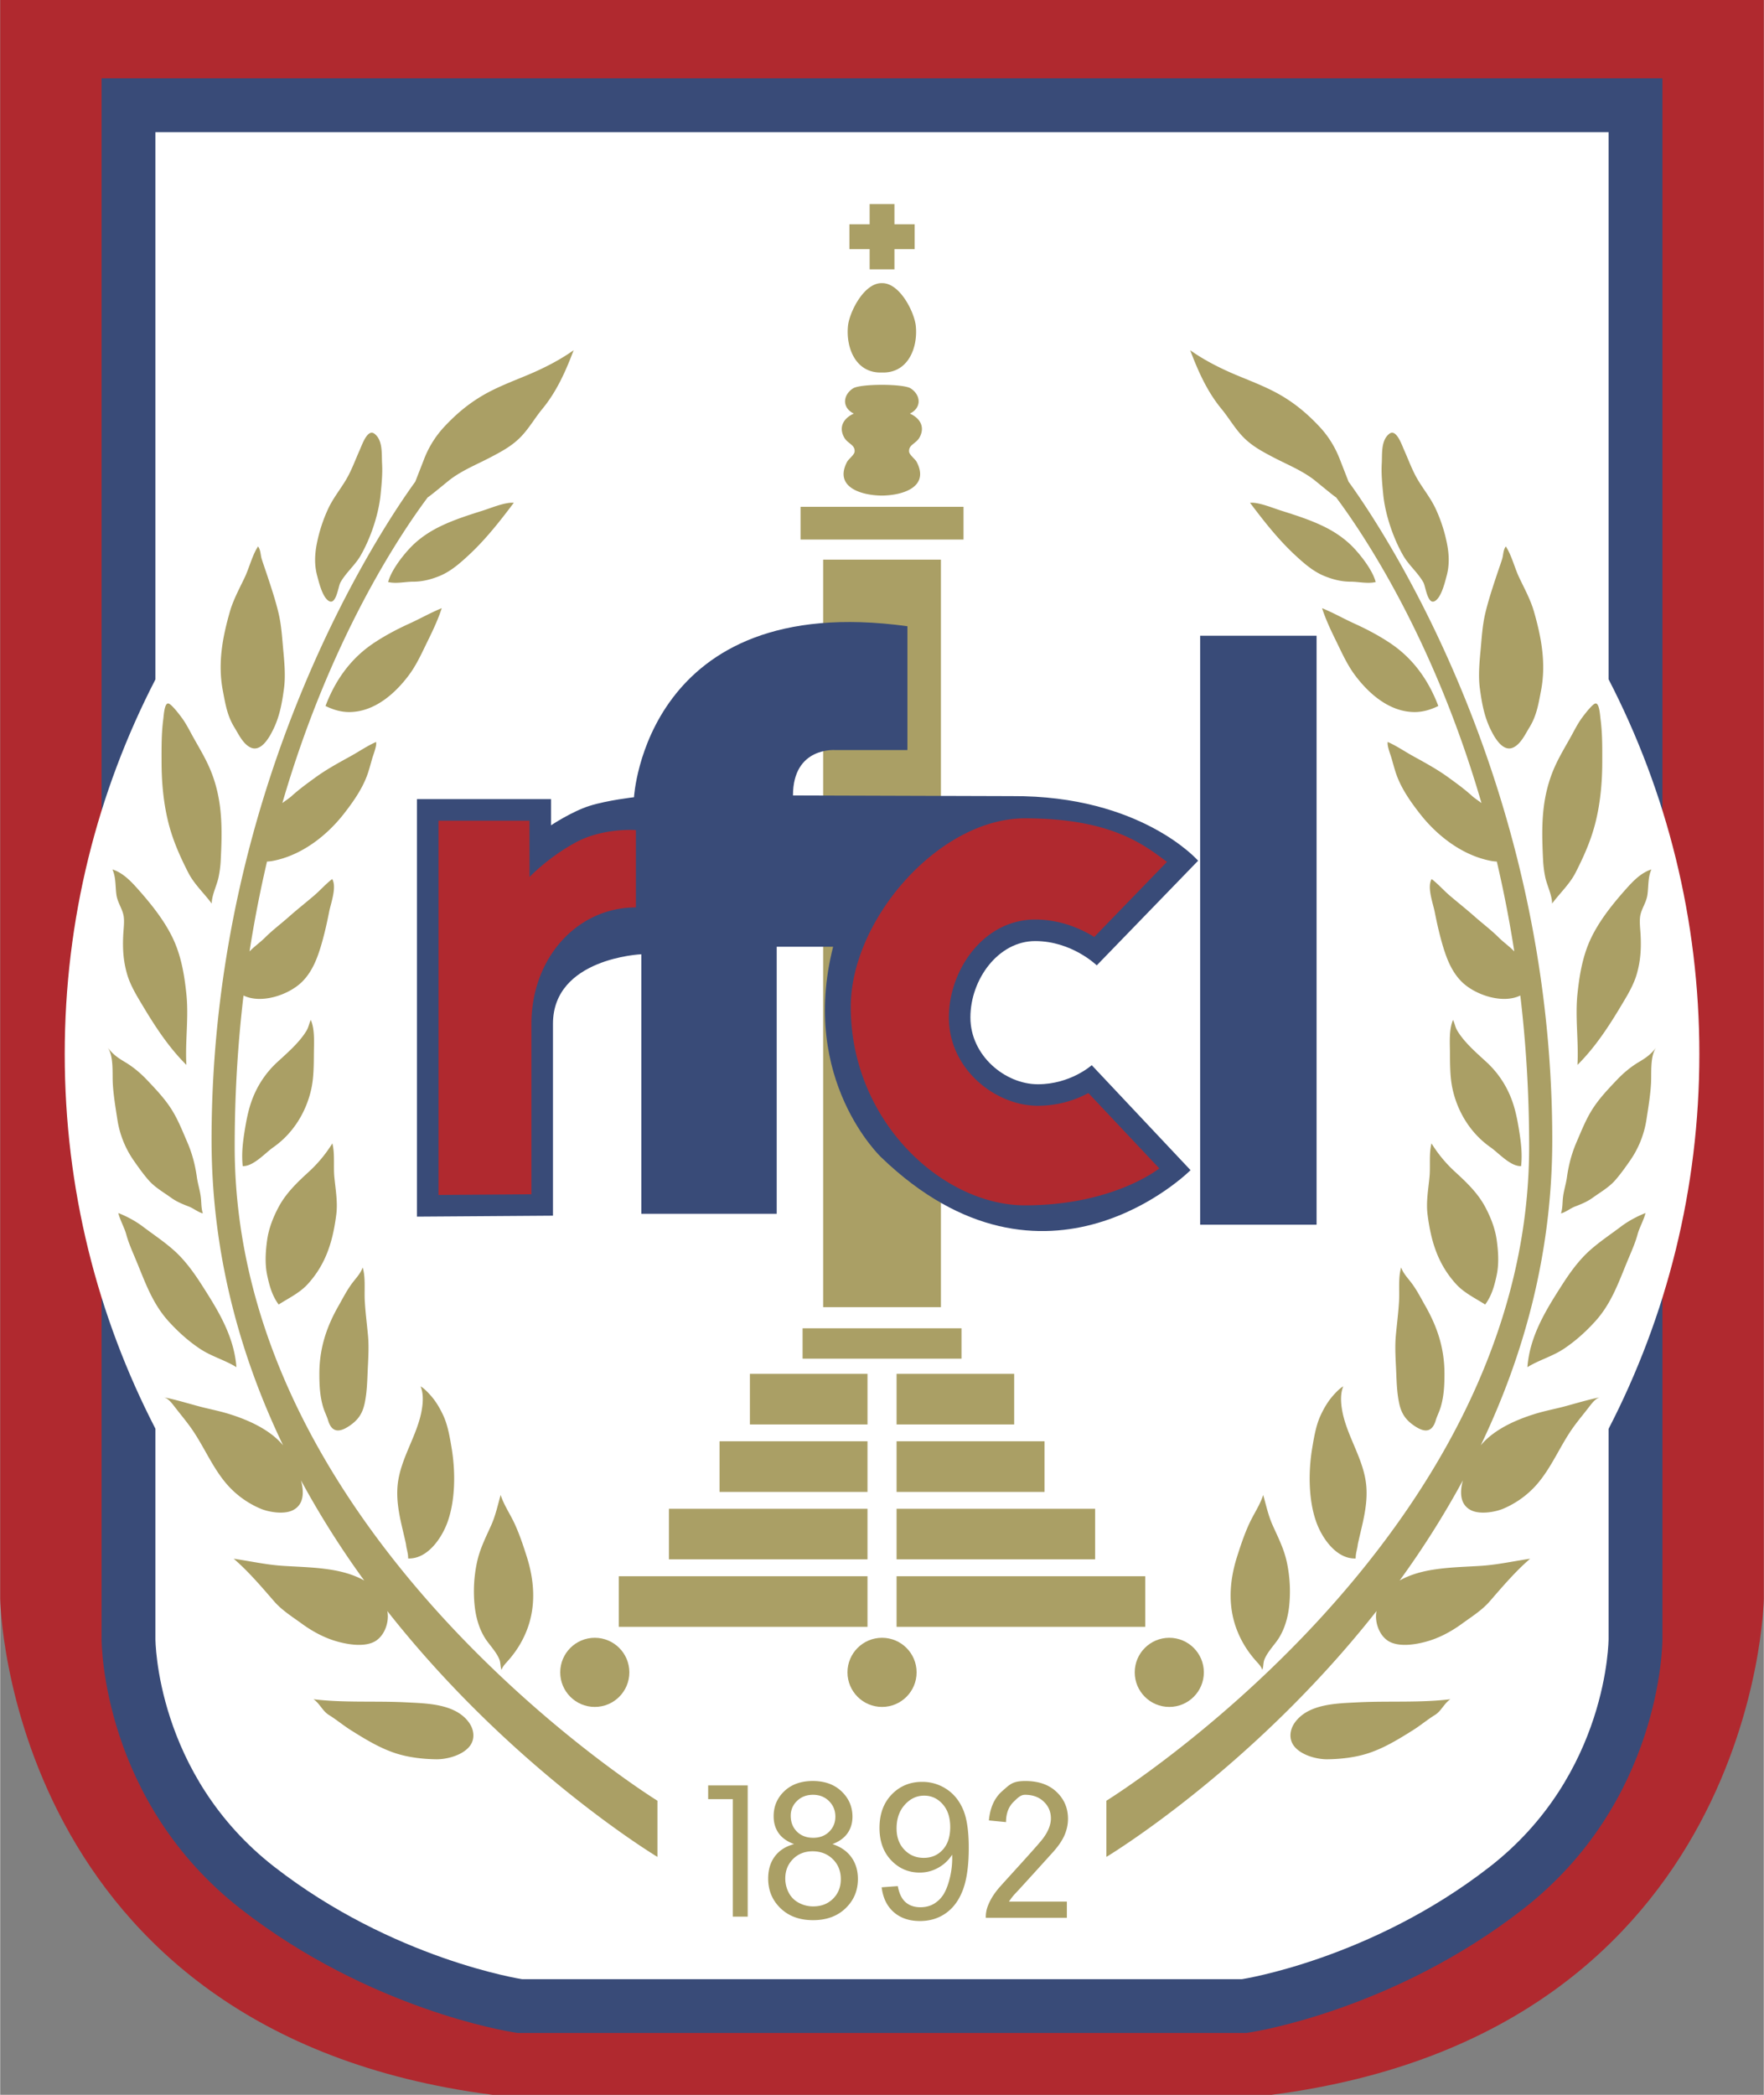 <svg xmlns="http://www.w3.org/2000/svg" width="2106" height="2500" viewBox="0 0 179.266 212.849"><rect x="0" y="0" width="179.266" height="212.849" fill="#808080" stroke="none"/><path d="M89.633 0H0v162.492s.672 43.979 50.022 50.357h79.222c49.351-6.379 50.022-50.357 50.022-50.357V0H89.633z" fill="#b0292f"/><path d="M10.307 7.957V166.52c0 .671.162 16.566 14.198 27.484 13.058 10.156 27.115 12.412 27.707 12.503l.414.063h74.016l.413-.063c.592-.091 14.648-2.348 27.707-12.503 14.037-10.918 14.198-26.812 14.198-27.484V7.957H10.307z" fill="#394b78"/><path d="M172.714 107.102c0-13.727-3.332-26.674-9.227-38.082V13.43H15.779v55.604C9.889 80.438 6.56 93.38 6.56 107.102c0 13.721 3.329 26.664 9.219 38.068v21.351s-.001 13.765 12.085 23.165c12.085 9.4 25.179 11.415 25.179 11.415h73.179s13.093-2.015 25.179-11.415 12.086-23.165 12.086-23.165v-21.336c5.895-11.41 9.227-24.357 9.227-38.083z" fill="#fff"/><circle cx="60.439" cy="169.926" r="3.513" fill="#aa9f65"/><circle cx="89.637" cy="169.926" r="3.513" fill="#aa9f65"/><circle cx="118.835" cy="169.926" r="3.513" fill="#aa9f65"/><path fill="#aa9f65" d="M76.206 139.593H88.16v5.139H76.206zM91.115 139.593h11.954v5.139H91.115zM73.12 146.448h15.039v5.141H73.12zM91.115 146.448h15.039v5.141H91.115zM67.979 153.303h20.18v5.141h-20.18zM91.115 153.303h20.18v5.141h-20.18zM62.881 160.159h25.278v5.14H62.881zM91.115 160.159h25.278v5.14H91.115zM81.561 134.968h16.152v3.083H81.561zM83.652 56.865h11.97v75.956h-11.97zM81.354 51.496h16.565v3.327H81.354zM86.685 39.465c-1.044.682-1.134 1.966.083 2.559-1.035.464-1.573 1.362-.976 2.43.357.639 1.119.729 1.055 1.439-.029.332-.617.753-.768 1.041-1.338 2.56 1.431 3.405 3.539 3.421 2.108-.016 4.877-.861 3.539-3.421-.15-.288-.739-.709-.769-1.041-.063-.71.698-.8 1.055-1.439.597-1.068.06-1.966-.976-2.43 1.217-.593 1.127-1.877.083-2.559-.742-.484-5.123-.484-5.865 0zM89.622 28.771c-1.825-.044-3.308 2.963-3.447 4.349-.223 2.221.785 4.822 3.447 4.73 2.662.091 3.67-2.51 3.447-4.73-.14-1.387-1.623-4.393-3.447-4.349zM80.995 182.992c.426-.418.969-.626 1.629-.626.653 0 1.194.214 1.624.641.43.428.645.954.645 1.581 0 .602-.208 1.109-.625 1.524-.417.414-.958.622-1.624.622-.686 0-1.237-.209-1.658-.627-.42-.417-.63-.956-.63-1.614a2.021 2.021 0 0 1 .639-1.501zm-2.248 5.625c-.456.607-.684 1.359-.684 2.257 0 1.207.419 2.213 1.256 3.02.837.808 1.938 1.211 3.305 1.211 1.365 0 2.467-.402 3.305-1.206.837-.804 1.256-1.797 1.256-2.979 0-.854-.221-1.589-.661-2.205-.44-.616-1.082-1.062-1.925-1.338.683-.259 1.192-.627 1.528-1.104.335-.477.503-1.037.503-1.681 0-1.011-.37-1.868-1.107-2.572-.738-.704-1.712-1.056-2.923-1.056-1.204 0-2.168.344-2.894 1.033-.726.688-1.087 1.537-1.087 2.547 0 .669.17 1.244.51 1.725.34.48.863.849 1.568 1.108-.843.222-1.493.634-1.95 1.24zm1.837.283c.522-.528 1.188-.792 1.997-.792.828 0 1.512.268 2.054.801.542.534.812 1.209.812 2.026 0 .805-.263 1.468-.789 1.989-.525.521-1.199.782-2.02.782a3.05 3.05 0 0 1-1.473-.372 2.386 2.386 0 0 1-1.026-1.05 3.097 3.097 0 0 1-.339-1.405c0-.792.262-1.451.784-1.979zM95.81 187.946c-.505.553-1.15.829-1.936.829-.787 0-1.443-.276-1.97-.829s-.79-1.271-.79-2.157c0-.985.277-1.788.832-2.407.555-.62 1.213-.93 1.975-.93.736 0 1.361.288 1.875.863s.771 1.352.771 2.332-.253 1.746-.757 2.299zm-4.978 6.348c.687.6 1.572.899 2.657.899 1.02 0 1.91-.273 2.669-.822.76-.547 1.332-1.346 1.716-2.394.385-1.049.577-2.457.577-4.227 0-1.7-.193-2.999-.579-3.896-.386-.898-.951-1.589-1.694-2.074a4.42 4.42 0 0 0-2.46-.728c-1.243 0-2.277.429-3.102 1.286-.825.856-1.237 1.988-1.237 3.394 0 1.361.395 2.458 1.187 3.29.791.832 1.758 1.248 2.9 1.248.685 0 1.32-.168 1.907-.504a3.88 3.88 0 0 0 1.39-1.315 8.444 8.444 0 0 1-.247 2.412c-.171.678-.379 1.217-.627 1.616a2.88 2.88 0 0 1-.97.956c-.398.239-.859.357-1.382.357-.612 0-1.114-.169-1.504-.509-.391-.339-.656-.886-.795-1.638l-1.641.121c.136 1.087.549 1.929 1.235 2.528zM108.424 193.224v1.641h-8.238a3.03 3.03 0 0 1 .2-1.183c.234-.625.609-1.238 1.125-1.842.517-.604 3.951-4.315 4.486-5.035s.803-1.401.803-2.046c0-.672-.243-1.239-.728-1.701-.485-.461-1.118-.692-1.897-.692-.413 0-.691.245-1.186.736s-.746 1.171-.752 2.039l-1.738-.169c.12-1.304.571-2.297 1.354-2.98.783-.683 1.04-1.025 2.359-1.025 1.331 0 2.385.368 3.161 1.104.776.736 1.165 1.648 1.165 2.735 0 .554-.113 1.097-.34 1.632-.226.535-.603 1.098-1.128 1.689-.526.591-3.505 3.872-3.8 4.177a5.69 5.69 0 0 0-.732.92h5.886zM71.963 181.411v1.399h2.505v11.938h1.514v-13.337z"/><path d="M105.478 110.17c-3.326 0-6.859-2.91-6.859-6.789 0-3.879 2.841-7.76 6.582-7.76 3.741 0 6.261 2.469 6.261 2.469l10.303-10.635s-5.799-6.645-18.912-6.562l-22.269-.069c0-4.985 4.32-4.611 4.32-4.611h7.312V63.631c-26.633-3.667-27.791 17.374-27.791 17.374s-2.713.307-4.518.877c-1.804.571-3.918 1.976-3.918 1.976v-2.659H42.362v42.423l13.826-.098v-19.492c0-6.689 8.982-7.071 8.982-7.071v26.373h13.76V96.197h5.734c-3.44 13.568 4.894 21.403 4.894 21.403 16.701 16.053 31.438 1.299 31.438 1.299l-10.045-10.669c-.001.001-2.148 1.94-5.473 1.94z" fill="#394b78"/><path d="M58.458 85.621c-2.833 1.553-4.653 3.491-4.653 3.491l-.005-5.724h-9.249v38.03l9.448-.067v-17.318c0-6.683 4.634-11.832 10.619-11.832v-7.857s-3.351-.264-6.16 1.277zM86.459 102.302c0 11.66 9.362 20.171 17.703 20.171 9.021 0 13.656-3.755 13.656-3.755l-7.207-7.654a10.882 10.882 0 0 1-5.134 1.294c-4.28 0-9.047-3.687-9.047-8.978 0-4.804 3.524-9.948 8.77-9.948 2.569 0 4.64.93 6.009 1.771l7.389-7.627c-2.32-1.737-5.689-4.426-14.436-4.426-8.745.002-17.703 10.3-17.703 19.152z" fill="#b0292f"/><path fill="#394b78" d="M121.972 64.596h11.834v59.842h-11.834z"/><path d="M164.782 90.873c-1.169 1.354-2.307 2.842-3.072 4.44-.848 1.77-1.182 3.729-1.384 5.665-.252 2.423.132 4.818-.003 7.229 1.785-1.781 3.14-3.844 4.432-6.003.631-1.055 1.282-2.102 1.618-3.3.373-1.331.439-2.551.368-3.923-.03-.576-.125-1.256-.05-1.834.096-.748.625-1.415.741-2.204.128-.866.038-1.783.408-2.6-1.071.339-1.893 1.213-2.62 2.032-.147.164-.293.33-.438.498zM14.467 90.873c1.169 1.354 2.306 2.842 3.072 4.44.848 1.77 1.183 3.729 1.384 5.665.253 2.423-.131 4.818.004 7.229-1.785-1.781-3.14-3.844-4.432-6.003-.631-1.055-1.282-2.102-1.618-3.3-.373-1.331-.439-2.551-.368-3.923.03-.576.125-1.256.05-1.834-.096-.748-.625-1.415-.74-2.204-.128-.866-.038-1.783-.409-2.6 1.071.339 1.894 1.213 2.621 2.032.145.164.291.33.436.498zM167.336 113.763a9.911 9.911 0 0 1-1.647 4.138c-.487.699-.97 1.381-1.527 2.018-.634.727-1.509 1.219-2.28 1.776-.572.413-1.155.648-1.799.896-.488.188-.95.581-1.433.701.167-.517.141-1.039.197-1.572.076-.723.308-1.392.407-2.103.18-1.279.485-2.432.998-3.616.505-1.167.956-2.322 1.643-3.378.693-1.067 1.563-1.975 2.427-2.887.651-.687 1.405-1.325 2.221-1.81.744-.441 1.269-.806 1.796-1.516-.65.875-.482 2.638-.537 3.662-.064 1.205-.281 2.486-.466 3.691zM11.913 113.763a9.898 9.898 0 0 0 1.647 4.138c.487.699.97 1.381 1.527 2.018.634.727 1.508 1.219 2.28 1.776.572.413 1.155.648 1.799.896.488.188.951.581 1.433.701-.167-.517-.141-1.039-.198-1.572-.076-.723-.308-1.392-.407-2.103-.179-1.279-.484-2.432-.998-3.616-.505-1.167-.956-2.322-1.643-3.378-.694-1.067-1.563-1.975-2.427-2.887-.651-.687-1.405-1.325-2.221-1.81-.744-.441-1.269-.806-1.797-1.516.65.875.482 2.638.538 3.662.065 1.205.282 2.486.467 3.691zM137.75 158.259c.343-2.412 1.318-4.741 1.111-7.247-.229-2.774-2.041-5.134-2.477-7.832-.121-.75-.161-1.598.133-2.31-.399.201-1.005.875-1.296 1.249-.4.513-.734 1.109-1.011 1.708-.474 1.027-.674 2.264-.86 3.389-.387 2.347-.374 5.262.45 7.501.591 1.607 2.035 3.708 3.979 3.636.005-.497.19-.958.224-1.459M41.499 158.259c-.343-2.412-1.317-4.741-1.11-7.247.229-2.774 2.041-5.134 2.476-7.832.121-.75.161-1.598-.133-2.31.398.201 1.005.875 1.296 1.249.4.513.734 1.109 1.011 1.708.474 1.027.674 2.264.86 3.389.386 2.347.374 5.262-.451 7.501-.592 1.607-2.034 3.708-3.979 3.636-.005-.497-.19-.958-.224-1.459M125.658 165.485c.471 1.271 1.16 2.369 2.075 3.375.229.251.456.499.554.815.131-.305.083-.7.214-1.043.243-.631.811-1.281 1.216-1.819.783-1.041 1.174-2.383 1.305-3.646.151-1.47.078-2.889-.218-4.341-.283-1.391-.884-2.56-1.465-3.851-.446-.992-.672-2.071-.959-3.076-.319 1.014-.964 1.934-1.418 2.92-.506 1.1-.875 2.214-1.237 3.353-.763 2.395-.952 4.922-.067 7.313zM53.591 165.485c-.471 1.271-1.161 2.369-2.075 3.375-.228.251-.456.499-.554.815-.131-.305-.082-.7-.213-1.043-.243-.631-.811-1.281-1.216-1.819-.783-1.041-1.174-2.383-1.304-3.646a14.13 14.13 0 0 1 .218-4.341c.283-1.391.884-2.56 1.465-3.851.445-.992.672-2.071.959-3.076.319 1.014.964 1.934 1.418 2.92.506 1.1.875 2.214 1.237 3.353.761 2.395.95 4.922.065 7.313z" fill="#aa9f65"/><path d="M155.413 116.498c0-5.419-.328-10.537-.898-15.346-1.831.892-4.613-.077-5.938-1.379-.972-.956-1.49-2.207-1.888-3.505-.366-1.197-.641-2.426-.881-3.639-.171-.864-.791-2.481-.308-3.311.656.497 1.217 1.148 1.855 1.692.844.721 1.701 1.393 2.526 2.125.818.726 1.683 1.366 2.458 2.142.438.437 1.074.89 1.563 1.394a122.506 122.506 0 0 0-1.775-9.129 4.356 4.356 0 0 1-.553-.061c-2.891-.537-5.459-2.501-7.231-4.757-.915-1.165-1.834-2.466-2.358-3.848-.213-.561-.371-1.177-.54-1.768-.131-.458-.48-1.285-.41-1.717.855.365 1.749.979 2.587 1.44 1.222.674 2.453 1.342 3.577 2.159.858.624 1.654 1.196 2.441 1.912.194.176.568.425.927.694-4.852-16.702-11.984-27.326-14.78-31.065-.133-.038-2.007-1.604-2.289-1.817-1.268-.957-2.771-1.55-4.198-2.304-1.122-.591-2.153-1.152-3.036-2.089-.807-.854-1.385-1.875-2.124-2.771-1.475-1.789-2.374-3.841-3.182-5.965 1.444 1.026 3.106 1.865 4.788 2.564 1.573.654 3.17 1.255 4.613 2.123 1.429.859 2.614 1.875 3.75 3.09.911.975 1.592 2.09 2.072 3.336.221.574.805 2.059.875 2.246 3.032 4.169 20.707 30.052 20.707 66.883 0 11.579-2.917 21.968-7.269 31.03 1.344-1.608 3.537-2.577 5.47-3.179 1.064-.332 2.125-.52 3.187-.81 1.15-.313 2.31-.664 3.482-.896-.485.096-.912.707-1.187 1.06-.496.639-1.013 1.259-1.489 1.913-1.383 1.9-2.228 4.134-3.792 5.919a9.426 9.426 0 0 1-3.375 2.429c-.887.37-2.414.607-3.301.151-1.094-.562-1.147-1.781-.813-3.026a91.273 91.273 0 0 1-6.429 10.178c.91-.518 1.971-.842 2.995-1.032 1.729-.32 3.491-.347 5.24-.458 1.703-.108 3.35-.479 5.034-.727-1.466 1.256-2.838 2.865-4.104 4.325-.799.921-1.845 1.565-2.83 2.284-.968.705-2.061 1.313-3.198 1.685-1.174.383-3.049.749-4.19.125-.988-.542-1.473-1.899-1.318-2.962.007-.05.021-.096.03-.146-12.681 16.114-27.463 24.988-27.463 24.988v-5.708c-.003 0 42.97-26.522 42.97-66.472zM23.836 116.498c0-5.419.328-10.537.898-15.346 1.831.892 4.614-.077 5.938-1.379.972-.956 1.489-2.207 1.888-3.505.366-1.197.642-2.426.881-3.639.171-.864.791-2.481.308-3.311-.656.497-1.217 1.148-1.855 1.692-.844.721-1.701 1.393-2.526 2.125-.818.726-1.682 1.366-2.458 2.142-.438.437-1.074.89-1.563 1.394a122.506 122.506 0 0 1 1.775-9.129c.217-.01.431-.038.553-.061 2.892-.537 5.459-2.501 7.231-4.757.914-1.165 1.834-2.466 2.357-3.848.213-.561.371-1.177.54-1.768.131-.458.48-1.285.41-1.717-.855.365-1.75.979-2.586 1.44-1.222.674-2.453 1.342-3.577 2.159-.858.624-1.653 1.196-2.441 1.912-.194.176-.568.425-.927.694 4.852-16.702 11.984-27.326 14.78-31.065.133-.038 2.007-1.604 2.289-1.817 1.268-.957 2.771-1.55 4.198-2.304 1.121-.591 2.153-1.152 3.036-2.089.807-.854 1.384-1.875 2.124-2.771 1.475-1.789 2.375-3.841 3.183-5.965-1.445 1.026-3.106 1.865-4.788 2.564-1.573.654-3.17 1.255-4.612 2.123-1.429.859-2.615 1.875-3.751 3.09a10.193 10.193 0 0 0-2.072 3.336c-.221.574-.805 2.059-.876 2.246-3.031 4.169-20.707 30.052-20.707 66.883 0 11.579 2.918 21.968 7.269 31.03-1.343-1.608-3.537-2.577-5.47-3.179-1.063-.332-2.125-.52-3.187-.81-1.15-.313-2.309-.664-3.481-.896.485.096.912.707 1.187 1.06.496.639 1.013 1.259 1.489 1.913 1.384 1.9 2.228 4.134 3.792 5.919a9.438 9.438 0 0 0 3.376 2.429c.887.37 2.414.607 3.301.151 1.094-.562 1.148-1.781.813-3.026a91.273 91.273 0 0 0 6.429 10.178c-.91-.518-1.972-.842-2.996-1.032-1.728-.32-3.49-.347-5.239-.458-1.703-.108-3.35-.479-5.034-.727 1.466 1.256 2.838 2.865 4.104 4.325.799.921 1.845 1.565 2.831 2.284.966.705 2.061 1.313 3.197 1.685 1.174.383 3.049.749 4.19.125.988-.542 1.473-1.899 1.318-2.962-.008-.05-.021-.096-.03-.146 12.68 16.114 27.462 24.988 27.462 24.988v-5.708c.001 0-42.971-26.522-42.971-66.472z" fill="#aa9f65"/><path d="M145.743 61.11c-.665.236-.872-1.556-1.071-1.914-.563-1.01-1.489-1.76-2.051-2.733-1.02-1.767-1.835-4.163-2.039-6.212-.106-1.068-.21-2.114-.151-3.158.055-.963-.097-2.337.76-3.011.714-.56 1.267 1.101 1.517 1.656.449 1 .826 2.073 1.404 3.038.594.992 1.304 1.858 1.798 2.919.518 1.11.907 2.313 1.145 3.503.226 1.129.273 2.215-.035 3.339-.169.618-.562 2.319-1.277 2.573zM33.506 61.11c.664.236.872-1.556 1.071-1.914.563-1.01 1.488-1.76 2.051-2.733 1.02-1.767 1.834-4.163 2.039-6.212.106-1.068.21-2.114.15-3.158-.055-.963.098-2.337-.76-3.011-.714-.56-1.267 1.101-1.517 1.656-.449 1-.826 2.073-1.404 3.038-.594.992-1.304 1.858-1.798 2.919a15.612 15.612 0 0 0-1.145 3.503c-.225 1.129-.272 2.215.036 3.339.169.618.563 2.319 1.277 2.573zM127.042 51.085c.857-.078 2.276.518 3.128.788 1.498.476 2.935.926 4.343 1.608 1.179.571 2.274 1.321 3.163 2.29.792.863 1.834 2.227 2.141 3.369-.846.194-1.716-.038-2.561-.037-.919.001-1.798-.225-2.655-.573-1.155-.47-2.116-1.323-3.024-2.168-1.705-1.589-3.155-3.444-4.535-5.277zM52.207 51.085c-.858-.078-2.276.518-3.127.788-1.497.476-2.935.926-4.343 1.608-1.18.571-2.274 1.321-3.164 2.29-.792.863-1.833 2.227-2.14 3.369.846.194 1.715-.038 2.56-.037.92.001 1.799-.225 2.655-.573 1.155-.47 2.116-1.323 3.024-2.168 1.705-1.589 3.155-3.444 4.535-5.277zM141.39 65.417c2.29 1.56 3.822 3.763 4.791 6.317-.771.378-1.591.628-2.463.617-2.513-.033-4.594-1.852-6.008-3.745-.819-1.096-1.371-2.363-1.971-3.581-.501-1.017-1.038-2.172-1.374-3.228 1.137.459 2.209 1.078 3.331 1.584 1.246.564 2.565 1.266 3.694 2.036zM37.859 65.417c-2.29 1.56-3.823 3.763-4.792 6.317.771.378 1.591.628 2.462.617 2.514-.033 4.594-1.852 6.008-3.745.819-1.096 1.37-2.363 1.97-3.581.501-1.017 1.038-2.172 1.374-3.228-1.137.459-2.209 1.078-3.33 1.584-1.244.564-2.563 1.266-3.692 2.036zM155.445 73.905c-.416.675-.877 1.688-1.643 2.047-1.106.518-1.975-1.134-2.354-1.931-.63-1.325-.861-2.69-1.05-4.113-.155-1.158-.048-2.502.062-3.665.128-1.336.188-2.65.5-3.953.312-1.31.747-2.616 1.171-3.894.177-.533.367-1.054.535-1.592.135-.435.095-.9.375-1.282.596.906.884 2.162 1.364 3.171.542 1.138 1.153 2.253 1.497 3.449.762 2.652 1.245 5.285.718 8.032-.256 1.336-.446 2.548-1.175 3.731zM23.804 73.905c.417.675.877 1.688 1.644 2.047 1.105.518 1.975-1.134 2.354-1.931.631-1.325.862-2.69 1.051-4.113.154-1.158.048-2.502-.063-3.665-.127-1.336-.188-2.65-.498-3.953-.312-1.31-.748-2.616-1.172-3.894-.177-.533-.366-1.054-.534-1.592-.136-.435-.095-.9-.375-1.282-.596.906-.884 2.162-1.364 3.171-.542 1.138-1.153 2.253-1.497 3.449-.762 2.652-1.245 5.285-.718 8.032.253 1.336.443 2.548 1.172 3.731zM162.225 83.285c-.452 1.934-1.188 3.602-2.085 5.366-.604 1.188-1.618 2.108-2.397 3.164.012-.85-.539-1.888-.705-2.745a11.367 11.367 0 0 1-.204-1.592 70.205 70.205 0 0 1-.08-2.111c-.042-2.311.12-4.53.993-6.805.487-1.269 1.159-2.375 1.821-3.552.39-.692.73-1.405 1.201-2.053.2-.276 1.067-1.427 1.382-1.479.405-.066.469 1.225.517 1.577.192 1.435.179 2.888.177 4.333-.001 1.979-.168 3.966-.62 5.897zM17.023 83.285c.452 1.934 1.188 3.602 2.085 5.366.604 1.188 1.619 2.108 2.397 3.164-.012-.85.539-1.888.705-2.745.103-.533.177-1.057.204-1.592.036-.715.067-1.417.08-2.111.042-2.311-.119-4.53-.993-6.805-.487-1.269-1.158-2.375-1.821-3.552-.39-.692-.73-1.405-1.201-2.053-.2-.276-1.067-1.427-1.382-1.479-.405-.066-.47 1.225-.517 1.577-.192 1.435-.18 2.888-.177 4.333.002 1.979.169 3.966.62 5.897zM147.617 110.601c-.254-1.189-.243-2.479-.254-3.692-.01-1.018-.098-2.35.316-3.276.174.376.223.75.439 1.108.749 1.232 1.98 2.269 3.03 3.242a9.78 9.78 0 0 1 2.278 3.226c.523 1.176.767 2.415.97 3.677.196 1.219.333 2.38.198 3.601-1.089.037-2.277-1.332-3.109-1.914-2.014-1.409-3.358-3.591-3.868-5.972zM31.632 110.601c.254-1.189.242-2.479.254-3.692.01-1.018.098-2.35-.316-3.276-.174.376-.223.75-.44 1.108-.749 1.232-1.98 2.269-3.03 3.242a9.809 9.809 0 0 0-2.278 3.226c-.522 1.176-.767 2.415-.97 3.677-.196 1.219-.333 2.38-.198 3.601 1.089.037 2.277-1.332 3.108-1.914 2.016-1.409 3.36-3.591 3.87-5.972zM150.943 132.551c-.994-.637-2.138-1.177-2.951-2.069-1.869-2.052-2.559-4.37-2.904-7.069-.165-1.277.079-2.58.199-3.847.1-1.042-.069-2.378.202-3.386a13.634 13.634 0 0 0 2.428 2.918c1.148 1.053 2.278 2.132 3.027 3.535.567 1.06 1.015 2.208 1.176 3.396.16 1.174.238 2.398-.014 3.571-.227 1.058-.506 2.071-1.163 2.951zM28.306 132.551c.993-.637 2.138-1.177 2.951-2.069 1.87-2.052 2.559-4.37 2.905-7.069.164-1.277-.079-2.58-.199-3.847-.099-1.042.069-2.378-.201-3.386a13.693 13.693 0 0 1-2.428 2.918c-1.149 1.053-2.278 2.132-3.027 3.535-.567 1.06-1.015 2.208-1.176 3.396-.16 1.174-.239 2.398.014 3.571.225 1.058.504 2.071 1.161 2.951zM158.943 137.048c-1.169.78-2.532 1.14-3.707 1.868.138-1.797.722-3.417 1.506-4.957.607-1.192 1.333-2.335 2.065-3.475.781-1.216 1.682-2.456 2.77-3.428 1.028-.917 2.118-1.629 3.178-2.432.725-.549 1.644-1.04 2.483-1.369-.162.701-.609 1.452-.804 2.17-.213.783-.55 1.568-.87 2.324-.981 2.316-1.703 4.602-3.429 6.505-.95 1.05-2.012 2.008-3.192 2.794zM20.306 137.048c1.169.78 2.533 1.14 3.706 1.868-.138-1.797-.722-3.417-1.506-4.957-.607-1.192-1.334-2.335-2.065-3.475-.781-1.216-1.682-2.456-2.771-3.428-1.028-.917-2.118-1.629-3.177-2.432-.724-.549-1.644-1.04-2.484-1.369.163.701.608 1.452.805 2.17.213.783.55 1.568.87 2.324.981 2.316 1.703 4.602 3.429 6.505.952 1.05 2.013 2.008 3.193 2.794zM145.91 144.346c-.407 1.344-1.285 1.164-2.291.442-.837-.601-1.226-1.263-1.431-2.265-.215-1.052-.243-2.061-.289-3.146-.051-1.179-.145-2.458-.04-3.631.107-1.188.267-2.397.332-3.581.058-1.047-.098-2.381.214-3.383.181.559.642 1.049 1 1.514.578.749.983 1.564 1.452 2.388 1.249 2.188 1.949 4.367 1.949 6.904 0 1.165-.053 2.281-.391 3.407-.143.474-.364.882-.505 1.351zM33.339 144.346c.408 1.344 1.285 1.164 2.292.442.837-.601 1.226-1.263 1.43-2.265.215-1.052.243-2.061.29-3.146.051-1.179.145-2.458.039-3.631-.107-1.188-.267-2.397-.332-3.581-.058-1.047.098-2.381-.214-3.383-.181.559-.642 1.049-1 1.514-.578.749-.982 1.564-1.452 2.388-1.249 2.188-1.949 4.367-1.949 6.904 0 1.165.052 2.281.391 3.407.143.474.364.882.505 1.351zM137.931 172.975c3.174-.164 6.334.063 9.477-.318-.635.412-.917 1.194-1.565 1.594-.77.475-1.483 1.077-2.261 1.564-1.406.882-2.829 1.755-4.402 2.29-1.346.457-2.859.634-4.261.652-1.118.016-2.76-.436-3.445-1.399-.521-.734-.367-1.663.138-2.354 1.368-1.875 4.195-1.92 6.319-2.029zM41.318 172.975c-3.174-.164-6.334.063-9.477-.318.635.412.916 1.194 1.565 1.594.77.475 1.484 1.077 2.262 1.564 1.405.882 2.829 1.755 4.401 2.29 1.346.457 2.859.634 4.261.652 1.118.016 2.761-.436 3.445-1.399.521-.734.368-1.663-.137-2.354-1.369-1.875-4.196-1.92-6.32-2.029zM92.952 22.79h-2.054v-2.055h-2.522v2.055h-2.055v2.522h2.055v2.055h2.522v-2.055h2.054z" fill="#aa9f65"/></svg>